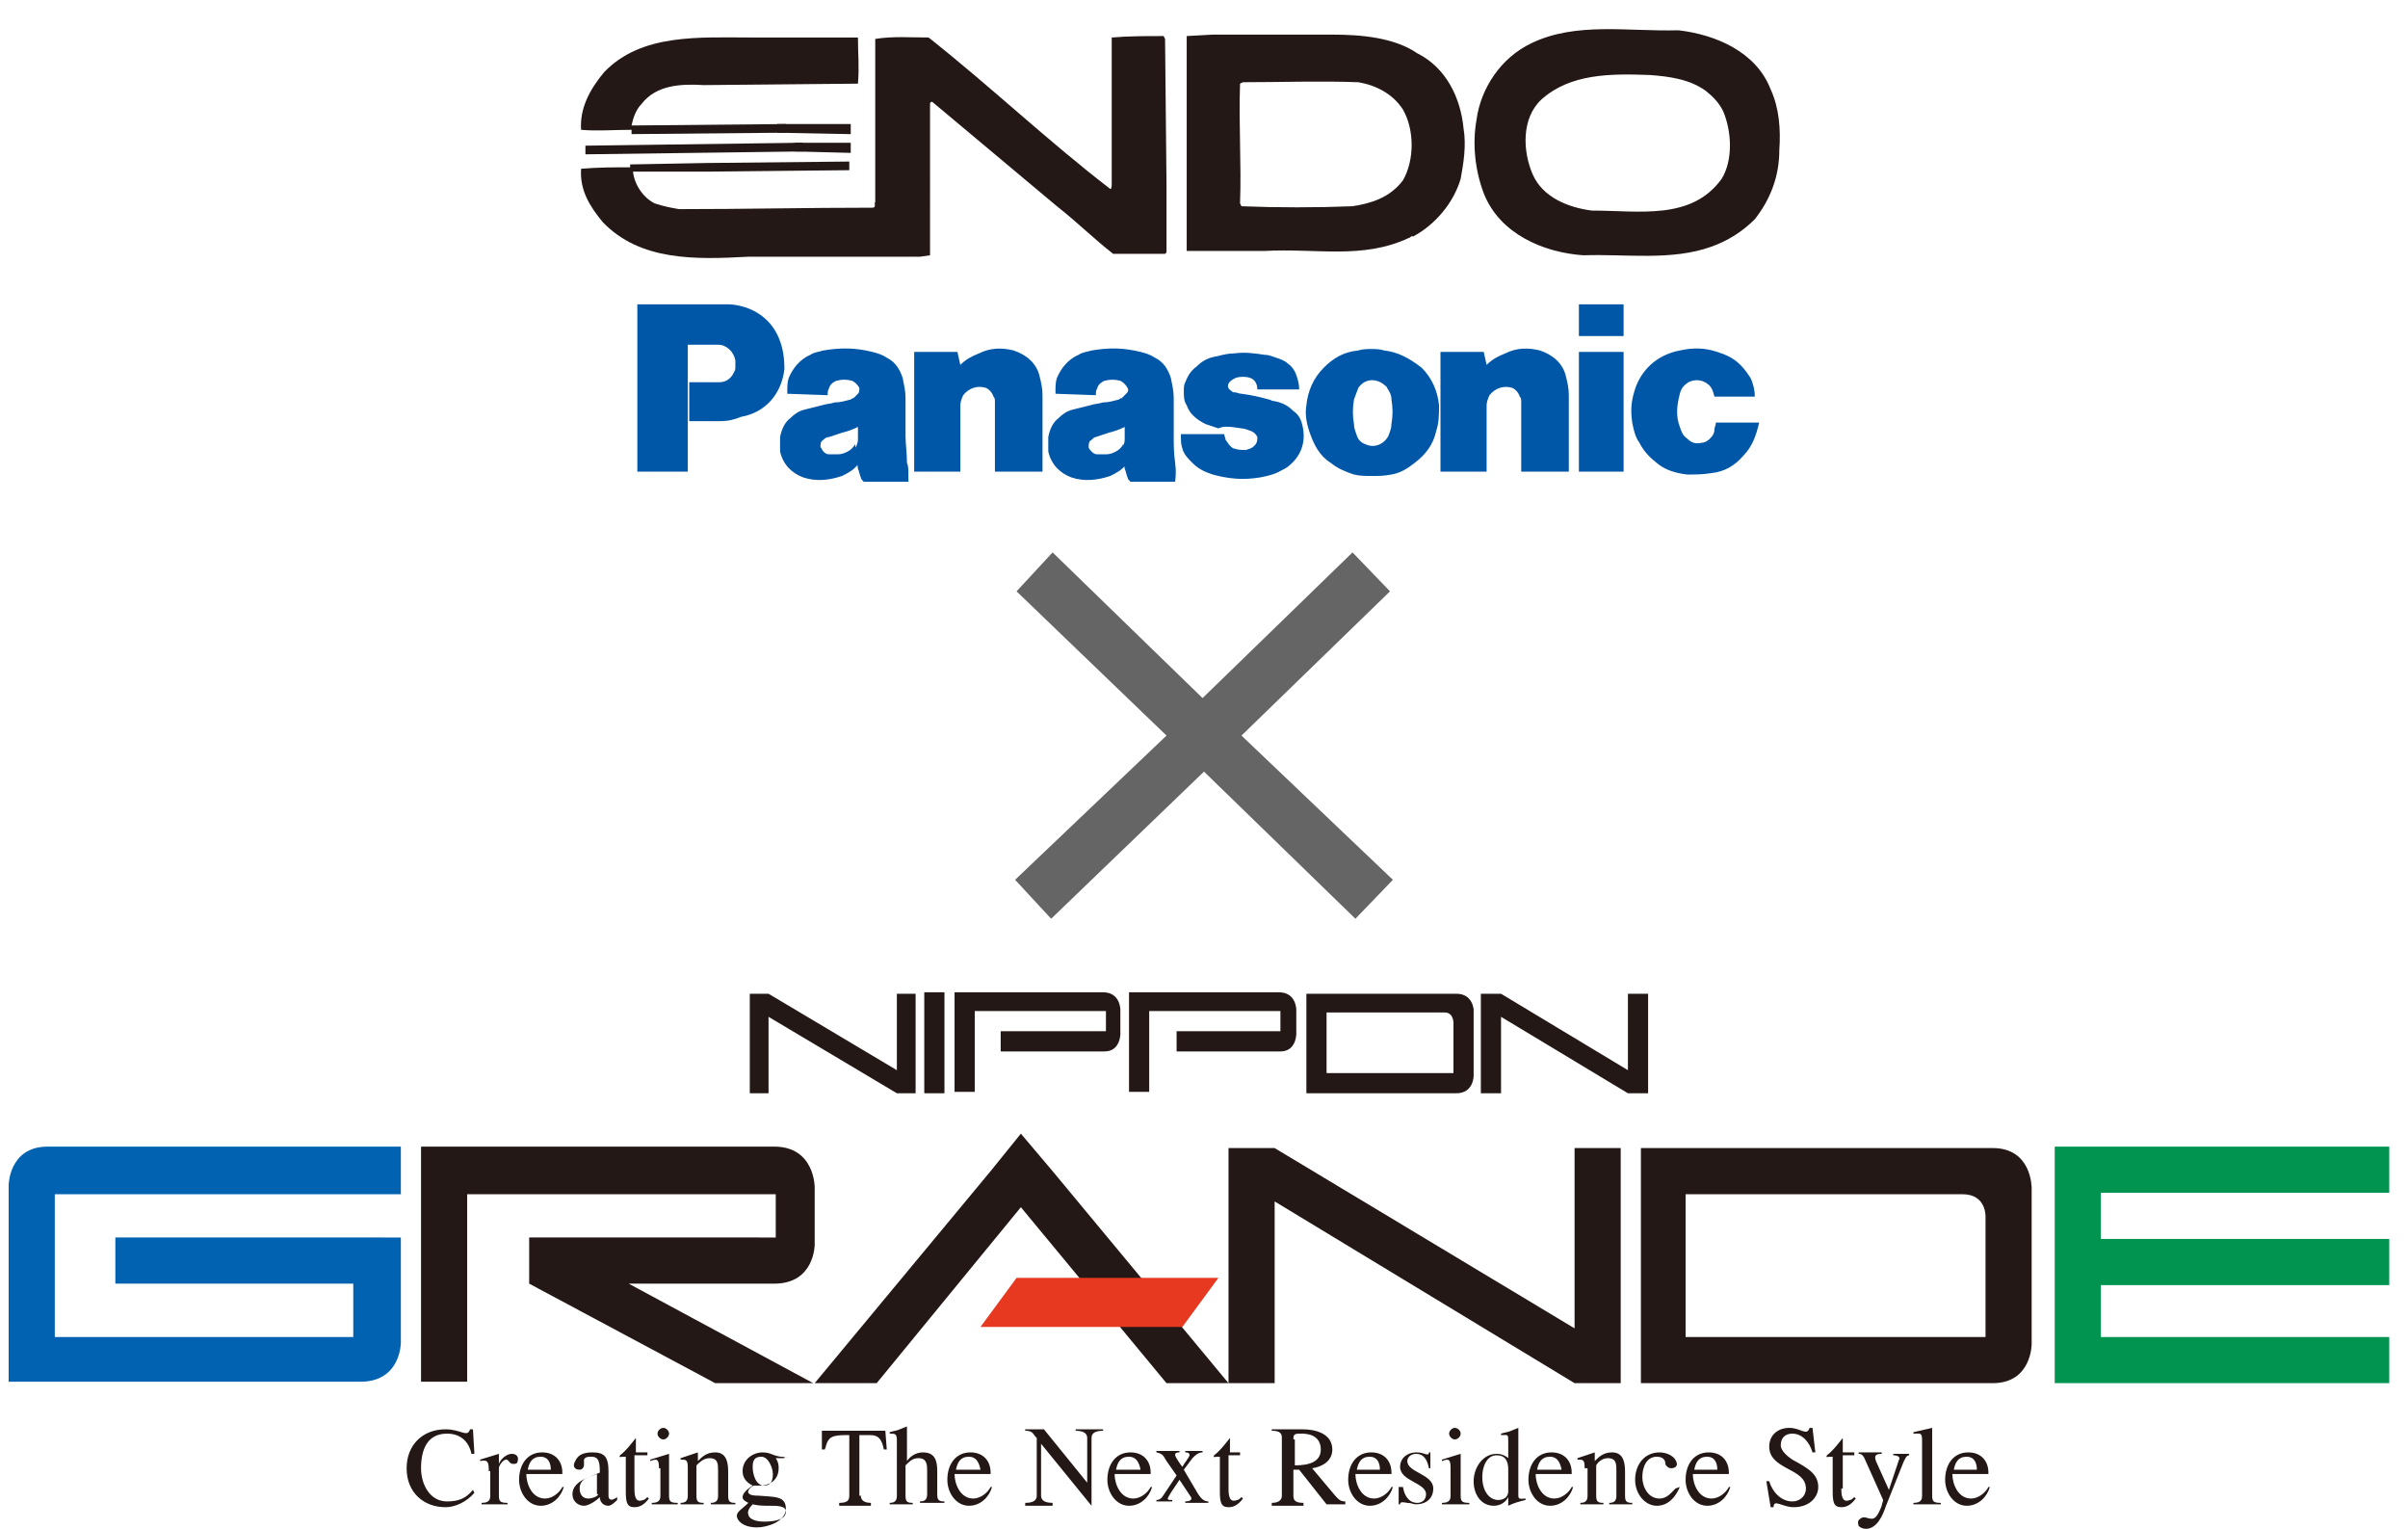 <svg version="1.1" id="レイヤー_1" xmlns="http://www.w3.org/2000/svg" x="0" y="0" viewBox="0 0 167 106" style="enable-background:new 0 0 167 106" xml:space="preserve"><style>.st0{fill:#231815}.st5{fill:#0056a7}</style><path class="st0" d="M122.8 6.2c.6 1.3.7 2.8.6 4.2 0 1.8-.6 3.4-1.7 4.8-.9.9-1.9 1.5-3 1.9-2.8 1-5.9.5-8.9.6-2.8-.2-5.8-1.5-6.9-4.3-.6-1.6-.8-3.4-.5-5.1.3-2.2 1.7-4.3 3.8-5.3 3.1-1.5 6.7-.8 10.2-.9 2.6.3 5.4 1.5 6.4 4.1zm-4.5.1c-1.1-.8-2.5-1-3.9-1.1-2.7-.1-5.5-.1-7.5 1.7-1.4 1.3-1.3 3.6-.6 5.2.7 1.6 2.5 2.3 4.1 2.5 3.3 0 6.9.7 9-2.2.8-1.3.7-3.3.1-4.7-.3-.6-.7-1-1.2-1.4zM98.3 3.7c2 1 3 3.1 3.2 5.2.2 1.2 0 2.4-.2 3.5-.5 1.7-1.8 3.2-3.3 4-.1-.1-.2.1-.3.1-3.2 1.5-6.4.7-10 .9h-5.4V2.5l1.8-.1H92.4c2 0 4.3.2 5.9 1.3zm-4.1 2c-2.7-.1-5.3 0-8 0l-.2.1c-.1 2.8.1 5.5 0 8.3l.1.2c2.5.1 5.2.1 7.7 0 1.3-.2 2.6-.6 3.5-1.8.8-1.4.8-3.5 0-4.9-.7-1.1-1.9-1.7-3.1-1.9zM53.9 9.2l5.1.1v-.7h-5.1zM55.4 9.9l-14.8.2v.6l15.1-.2v-.6z"/><path class="st0" d="m55.1 10.5 3.9.1v-.7h-3.9z"/><path class="st0" d="m80.8 2.7-.1-.2c-1.2 0-2.4 0-3.6.1v10.1c0 .2 0 .4-.1.4C72.7 9.8 68.7 6 64.4 2.6c-1.2 0-2.5-.1-3.7.1V14c-.1.1.1.4-.2.4-4.6 0-8.8.1-13.4.1-.6-.1-1.1-.2-1.7-.4-.8-.4-1.4-1.3-1.5-2.2h5.2l9.8-.1v-.6l-9.8.1-5.4.1v.2c-1.1 0-2.2 0-3.4.1-.1 1.5.6 2.6 1.5 3.7 2.6 2.7 6.4 2.6 10.1 2.4h11.9l.7-.1V7.2c0-.1.1-.2.2-.1l8.6 7.2c1.4 1.1 2.5 2.2 3.9 3.3h3.6l.1-.1v-4.7l-.1-10.1z"/><path class="st0" d="m43.7 9.3 10.8-.1v-.6l-10.7.1c.1-.5.3-1.1.7-1.5 1-1.3 2.7-1.4 4.3-1.3l10.7-.1c.1-1.2 0-2 0-3.2h-7.3c-3.7 0-7.7-.3-10.3 2.4-1 1.2-1.7 2.5-1.6 4 1.1.1 2.3 0 3.5 0v.3zM112.4 79.6h-3.2v12.5L88.4 79.6h-3.2v16.3h3.2V83.3l20.8 12.6h3.2zM56.5 86.3v-4s0-2.8-2.8-2.8H29.2v16.3h3.2v-13h21.4v3H36.7V89l12.9 6.9h6.8L43.6 89h10.1c2.8 0 2.8-2.7 2.8-2.7z"/><path style="fill:#009450" d="M165.7 82.7v-3.2h-23.2v16.4h23.2v-3.2h-20v-3.6h20v-3.2h-20v-3.2z"/><path d="M27.8 82.7v-3.2H3.3C.6 79.5.6 82.2.6 82.2v13.6H25c2.8 0 2.8-2.7 2.8-2.7v-7.3H8V89h16.5v3.7H3.8v-9.9h24z" style="fill:#0062b0"/><path class="st0" d="M138.2 79.6h-24.4v16.3h24.4c2.7 0 2.7-2.7 2.7-2.7V82.4c0-.1 0-2.8-2.7-2.8zm-.5 4.8v8.3h-20.8v-9.9h19.2c1.7 0 1.6 1.6 1.6 1.6zM85.2 95.9 73 81.2l-2.2-2.6-2.1 2.6-12.2 14.7h4.3l10-12.2 10.1 12.2z"/><path style="fill:#e73820" d="M84.5 88.6h-14L68 92h14z"/><path class="st0" d="M32.9 100.8h-.2c-.2-.9-.8-1.4-1.7-1.4-1.3 0-1.8 1-1.8 2.4 0 1.1.6 2.3 1.8 2.3.8 0 1.3-.2 1.8-.8l.1.2c-.5.6-1.3 1-2 1-1.5 0-2.7-1-2.7-2.7 0-1.6 1.1-2.7 2.7-2.7 1.1 0 1.5.6 1.7 0h.2l.1 1.7zM33.9 102c0-.7-.1-.8-.6-.7v-.1l1.3-.4v.7c.1-.3.5-.7.9-.7.3 0 .5.2.4.5 0 .2-.2.2-.3.2-.3 0-.3-.3-.5-.3s-.5.4-.5.6v1.9c0 .4.1.5.6.5v.1h-1.8v-.1c.5 0 .6-.2.6-.5V102zM36.6 101.9c.1-.5.3-.9.9-.9.5 0 .7.4.7.9h-1.6zm2.4.2c0-.8-.5-1.4-1.4-1.4-1 0-1.6.8-1.6 1.9 0 .9.6 1.8 1.5 1.8.8 0 1.4-.6 1.6-1.3H39c-.2.4-.7.8-1.2.8-.9 0-1.3-1-1.3-1.7H39zM41.5 103.6c-.1.2-.5.3-.7.3-.4 0-.6-.3-.6-.7 0-.7.7-.8 1.2-1v1.4zm.7-1.6c0-1-.3-1.3-1.1-1.3-.5 0-1 .1-1.2.6-.2.3-.1.6.3.6.2 0 .3-.2.3-.3v-.4c.1-.2.3-.2.5-.2.5 0 .6.3.6 1.1-.7.3-1.9.6-1.9 1.5 0 .5.4.8.8.8.3 0 .8-.3 1.1-.6 0 .3.2.6.6.6.2 0 .5-.3.6-.4v-.2c-.4.3-.6.2-.6-.1V102zM44 103.2c0 .6.1 1 .6.8.1 0 .2-.1.3-.2l.1.1c-.3.4-.6.6-1 .6-.5 0-.6-.3-.6-1.1V101h-.2c-.1 0-.3.1-.2-.1.4-.3.7-.7 1.1-1.2v1h.8v.2H44v2.3zM45.7 101.8c0-.6-.1-.7-.6-.5v-.1l1.3-.4v2.9c0 .4.1.5.6.5v.1h-1.8v-.1c.5 0 .6-.2.6-.5v-1.9zm-.1-2.4c0-.2.2-.4.4-.4s.4.2.4.4-.2.4-.4.4-.4-.2-.4-.4zM47.7 101.8c0-.6-.1-.6-.5-.6v-.1l1.2-.4v.6c.3-.3.6-.6 1.2-.6s.9.4.9 1.3v1.7c0 .4.1.5.5.5v.1h-1.7v-.1c.4 0 .5-.2.5-.5V102c0-.5 0-.9-.6-.9-.4 0-.7.3-.9.5v2.1c0 .4.1.5.5.5v.1h-1.6v-.1c.4 0 .5-.2.5-.5v-1.9zM52.2 104.3c.4.1.8.1 1.2.1.5 0 1.1 0 1.1.4 0 .5-.6.7-1.5.7-.8 0-1.1-.3-1.1-.5-.1-.2.1-.5.3-.7zm0-2.6c0-.4.1-.7.6-.7s.8.8.8 1.2c0 .4-.1.8-.6.8-.6 0-.8-.8-.8-1.3zm2.5-.7c-1 .1-1.1-.3-1.8-.3s-1.4.5-1.4 1.3c0 .5.3.8.7 1-.3.2-.7.5-.7.8 0 .2.2.3.4.4-.4.4-.8.6-.8.9 0 .3.4.8 1.4.8.7 0 2-.4 2-1.3s-.8-.8-1.9-.9c-.2 0-.6 0-.7-.2-.1-.2.3-.5.4-.5h.4c.7 0 1.3-.4 1.3-1.2 0-.2 0-.4-.2-.7h.6v-.1zM59.7 103.7c0 .2.1.5.7.5v.2h-2.2v-.2c.6 0 .7-.2.7-.5v-4.2c-.6 0-1.2 0-1.4.3-.2.2-.2.5-.3.7H57v-1.3h4.4l.1 1.3h-.2c-.2-1-.6-1-1.1-1h-.6v4.2zM62.2 99.9c0-.5-.1-.5-.5-.5v-.1c.3-.1.5-.1.7-.2l.5-.2v2.4c.2-.3.6-.6 1.1-.6.8 0 1 .5 1 1.3v1.6c0 .4.1.5.5.5v.1h-1.7v-.1c.4 0 .5-.2.5-.5V102c0-.4 0-.9-.6-.9-.4 0-.6.2-.9.5v2.1c0 .4.1.5.5.5v.1h-1.6v-.1c.4 0 .5-.2.5-.5v-3.8zM66.3 101.9c.1-.5.3-.9.9-.9.5 0 .7.4.8.9h-1.7zm2.4.2c0-.8-.5-1.4-1.4-1.4-1 0-1.6.8-1.6 1.9 0 .9.6 1.8 1.5 1.8.8 0 1.4-.6 1.6-1.3h-.1c-.2.4-.7.8-1.2.8-.9 0-1.3-1-1.3-1.7h2.5zM75.8 104.4h-.1l-3.5-4.3v3.6c0 .2.1.5.8.5v.2h-1.9v-.2c.6 0 .8-.2.8-.5v-4l-.1-.1c-.2-.3-.3-.4-.7-.4v-.1h1.3l3 3.7v-3.1c0-.2-.1-.5-.8-.5v-.1h1.9v.1c-.6 0-.8.2-.8.5v4.7zM77.4 101.9c.1-.5.3-.9.9-.9.5 0 .7.4.8.9h-1.7zm2.4.2c0-.8-.5-1.4-1.4-1.4-1 0-1.6.8-1.6 1.9 0 .9.6 1.8 1.5 1.8.8 0 1.4-.6 1.6-1.3h-.1c-.2.4-.7.8-1.2.8-.9 0-1.3-1-1.3-1.7h2.5zM83.1 103.6c.2.3.4.5.7.5v.1h-1.6v-.1c.3 0 .5-.1.4-.3l-.8-1.2-.6.9c-.3.5-.3.5.1.5v.1h-1.1v-.1c.3 0 .4-.2.6-.5l.8-1.2-.7-1c-.2-.3-.2-.5-.7-.6v-.1h1.6v.1c-.3 0-.3.1-.3.2s.4.7.5.8c.1-.2.5-.7.5-.8 0-.2-.2-.2-.3-.2v-.1h1.2v.1c-.3 0-.5.2-.7.4l-.6.8 1 1.7zM85.2 103.2c0 .6.1 1 .6.8.1 0 .2-.1.3-.2l.1.1c-.3.4-.6.6-1 .6-.5 0-.6-.3-.6-1.1V101h-.2c-.1 0-.3.1-.2-.1.4-.3.7-.7 1.1-1.2v1h.7v.2h-.8v2.3zM89.7 99.8c0-.4.1-.4.6-.4.7 0 1.3.3 1.3 1.1s-.7 1.1-1.8 1.1v-1.8zm-.8 3.9c0 .2-.1.5-.7.5v.2h2.2v-.2c-.6 0-.7-.2-.7-.5v-1.8h.4l1.9 2.4h1.3v-.2c-.4 0-.5-.2-.7-.4l-1.6-1.9c.7-.1 1.4-.5 1.4-1.3 0-.9-.8-1.4-2.1-1.4h-2.1v.1c.6 0 .7.2.7.5v4zM94.1 101.9c.1-.5.3-.9.9-.9.5 0 .7.4.7.9h-1.6zm2.4.2c0-.8-.5-1.4-1.4-1.4-1 0-1.6.8-1.6 1.9 0 .9.6 1.8 1.5 1.8.8 0 1.4-.6 1.6-1.3h-.1c-.2.4-.7.8-1.2.8-.9 0-1.3-1-1.3-1.7h2.5zM97.2 103.1h.1c.1.6.4 1.1 1 1.1.3 0 .6-.2.6-.6 0-.8-1.8-.9-1.8-1.9 0-.6.5-1 1.1-1 .2 0 .3 0 .6.1s.3 0 .3-.1h.1v1.1h-.1c-.1-.5-.3-1-.9-1-.3 0-.6.2-.6.5 0 .8 1.8.9 1.8 1.9 0 .7-.5 1.1-1.2 1.1-.2 0-.3-.1-.6-.1-.5-.1-.5 0-.5.1H97v-1.2zM100.6 101.8c0-.6-.1-.7-.6-.5v-.1l1.3-.4v2.9c0 .4.1.5.6.5v.1H100v-.1c.5 0 .6-.2.6-.5v-1.9zm-.1-2.4c0-.2.2-.4.4-.4s.4.2.4.4-.2.4-.4.4-.4-.2-.4-.4zM104.6 103.4c0 .3-.2.6-.7.6-.6 0-1.1-.6-1.1-1.6 0-.7.3-1.5 1-1.5.6 0 .8.4.8 1v1.5zm.7-4.4-.5.2c-.2.1-.4.1-.7.2v.1c.5 0 .5-.1.5.5v1.1c-.1-.1-.4-.3-.8-.3-1 0-1.6 1-1.6 1.9 0 .9.5 1.7 1.4 1.7.4 0 .8-.2 1-.6v.6c.4-.2.8-.3 1.2-.4v-.1c-.3 0-.5.1-.5-.2V99zM106.6 101.9c.1-.5.3-.9.9-.9.5 0 .7.4.8.9h-1.7zm2.4.2c0-.8-.5-1.4-1.4-1.4-1 0-1.6.8-1.6 1.9 0 .9.6 1.8 1.5 1.8.8 0 1.4-.6 1.6-1.3h-.1c-.2.4-.7.8-1.2.8-.9 0-1.3-1-1.3-1.7h2.5zM109.9 101.8c0-.6-.1-.6-.5-.6v-.1l1.2-.4v.6c.3-.3.6-.6 1.2-.6s.9.4.9 1.3v1.7c0 .4.1.5.5.5v.1h-1.6v-.1c.4 0 .5-.2.5-.5V102c0-.5 0-.9-.6-.9-.4 0-.7.3-.8.5v2.1c0 .4.1.5.5.5v.1h-1.6v-.1c.4 0 .5-.2.5-.5v-1.9zM116.5 103.1c-.3.7-.8 1.3-1.6 1.3s-1.5-.8-1.5-1.8.6-1.9 1.7-1.9c.4 0 1.1.2 1.2.8 0 .2-.2.3-.4.3s-.4-.2-.4-.3c0-.3-.2-.5-.6-.5-.7 0-1 .7-1 1.4s.4 1.5 1.2 1.5c.5 0 .8-.4 1.1-.7l.3-.1zM117.5 101.9c.1-.5.3-.9.9-.9.5 0 .7.4.7.9h-1.6zm2.4.2c0-.8-.5-1.4-1.4-1.4-1 0-1.6.8-1.6 1.9 0 .9.6 1.8 1.5 1.8.8 0 1.4-.6 1.6-1.3h-.1c-.2.4-.7.8-1.2.8-.9 0-1.3-1-1.3-1.7h2.5zM122.5 102.7h.2c.2.7.8 1.4 1.6 1.4.6 0 1.1-.5.9-1.2-.3-1.1-2.5-1.1-2.5-2.6 0-.8.6-1.3 1.4-1.3.8 0 1.2.6 1.4 0h.2l.2 1.7h-.2c-.2-.7-.7-1.3-1.4-1.3-.5 0-.8.3-.8.8 0 .4.5.8.8 1 1.1.6 1.8 1 1.8 1.9 0 .7-.6 1.4-1.7 1.4-.8 0-1.4-.6-1.4 0h-.2l-.3-1.8zM127.7 103.2c0 .6.1 1 .6.8.1 0 .2-.1.3-.2l.1.1c-.3.4-.6.6-1 .6-.5 0-.6-.3-.6-1.1V101h-.2c-.1 0-.3.1-.2-.1.4-.3.7-.7 1.1-1.2v1h.8v.2h-.8v2.3zM131.7 101.2c.1-.1 0-.3-.4-.3v-.1h1.1v.1c-.2 0-.3.3-.4.5l-1.2 3c-.2.6-.6 1.6-1.4 1.6-.2 0-.4-.1-.5-.2 0-.1-.1-.2 0-.4.1-.1.2-.2.4-.2.1 0 .3.1.5.1s.4-.1.7-.9c0-.1.1-.3.1-.4l-1.3-2.9c-.1-.2-.2-.3-.4-.3v-.1h1.6v.1c-.5 0-.5.2-.4.5l.9 2 .7-2.1zM133.3 99.9c0-.6-.1-.5-.6-.5v-.1c.4-.1.9-.2 1.3-.3v4.7c0 .4.1.5.6.5v.1h-1.9v-.1c.5 0 .6-.2.6-.5v-3.8zM135.5 101.9c.1-.5.3-.9.9-.9.5 0 .7.4.7.9h-1.6zm2.4.2c0-.8-.5-1.4-1.4-1.4-1 0-1.6.8-1.6 1.9 0 .9.6 1.8 1.5 1.8.8 0 1.4-.6 1.6-1.3h-.1c-.2.4-.7.8-1.2.8-.9 0-1.3-1-1.3-1.7h2.5zM63.5 68.9h-1.3v5.3l-8.9-5.3H52v6.9h1.3v-5.3l8.9 5.3h1.3zM114.3 68.9h-1.4v5.3l-8.8-5.3h-1.4v6.9h1.4v-5.3l8.8 5.3h1.4zM101 68.9H90.6v6.9H101c1.2 0 1.2-1.2 1.2-1.2V70c0 .1 0-1.1-1.2-1.1zm-.2 2v3.5H92v-4.2h8.2c.6 0 .6.7.6.7zM65.5 75.8h-1.4v-7h1.4v7zM76.7 71.5h-7.3v1.4h7.2c1.1 0 1.1-1.2 1.1-1.2V70s0-1.2-1.2-1.2H66.2v6.9h1.4v-5.6h9.1v1.4zM88.8 71.5h-7.2v1.4h7.2c1.1 0 1.1-1.2 1.1-1.2V70s0-1.2-1.2-1.2H78.3v6.9h1.4v-5.6h9.1v1.4z"/><path d="M80.9 51 70.5 41l2.5-2.7 10.4 10.1 10.4-10.1 2.6 2.7-10.3 10 10.5 10-2.6 2.7-10.5-10.2-10.6 10.2-2.5-2.7 10.5-10z" style="fill:#656565"/><path class="st5" d="M120.9 31.6c-.6.7-1.3 1.1-2.2 1.2-.6.1-1.1.1-1.7.1-.8-.1-1.5-.3-2.1-.8-.5-.4-.9-.8-1.2-1.4-.3-.4-.4-.9-.5-1.4-.1-.7-.1-1.3.1-2 .4-1.6 1.6-2.7 3.2-3 .9-.2 1.7-.2 2.6.1.6.2 1.1.4 1.6.9.3.3.5.6.7.9.2.4.3.9.3 1.3h-2.8c-.1-.4-.2-.7-.5-.9-.4-.3-.9-.3-1.3-.1-.3.2-.5.4-.6.8-.2.8-.3 1.5 0 2.3.1.3.2.6.5.8.3.3.6.4 1 .3.2 0 .4-.1.6-.3.2-.2.3-.4.3-.6 0-.2.1-.3.1-.5h3c-.2.9-.5 1.7-1.1 2.3M109.5 21.1h3.1v2.2h-3.1zM109.5 24.4h3.1v8.3h-3.1zM103.1 25.3c.4-.4.8-.6 1.3-.8.8-.4 1.6-.4 2.4-.2.9.3 1.6.9 1.8 1.8.1.4.2.8.2 1.3v5.3h-3.3v-4.8c0-.2 0-.3-.1-.4-.1-.3-.3-.5-.5-.6-.6-.2-1.2 0-1.6.5-.1.2-.2.5-.2.7v4.6h-3.2v-8.3h3l.2.9M66.6 25.3c.4-.4.8-.6 1.3-.8.8-.4 1.6-.4 2.4-.2.9.3 1.6.9 1.8 1.8.1.4.2.8.2 1.3v5.3H69v-4.8c0-.2 0-.3-.1-.4-.1-.3-.3-.5-.5-.6-.6-.2-1.2 0-1.6.5-.1.2-.2.5-.2.7v4.6h-3.2v-8.3h3l.2.9M86.1 29.7c.2 0 .4.1.7.2.2.1.3.2.4.4 0 .2 0 .4-.2.6-.2.2-.3.2-.6.3-.3 0-.5 0-.8-.1-.1 0-.2-.1-.3-.2-.1-.1-.2-.3-.3-.4 0-.1-.1-.3-.1-.4h-3v.2c0 .3 0 .5.1.8.1.4.4.7.7 1 .4.4.8.6 1.4.8 1.1.3 2.1.4 3.3.2.5-.1 1-.2 1.5-.5.2-.1.4-.2.6-.4.8-.7 1.1-1.7.8-2.8-.1-.4-.3-.7-.6-.9-.4-.4-.8-.6-1.4-.7-.1 0-.2-.1-.3-.1-.7-.2-1.2-.3-1.9-.4-.2 0-.3-.1-.5-.1-.1 0-.1 0-.2-.1-.2-.1-.3-.3-.2-.5.1-.2.3-.3.5-.4.3-.1.7-.1 1 0 .3.1.5.4.5.8h2.9c0-.4-.1-.7-.2-1-.1-.3-.3-.6-.6-.8-.2-.2-.5-.3-.8-.4-.3-.1-.5-.2-.8-.2-.7-.1-1.3-.2-2.1-.1-.4 0-.8.1-1.2.2-.6.1-1 .3-1.4.7-.4.3-.6.6-.8 1.1-.1.2-.1.4-.1.6 0 .4 0 .7.2 1 .2.6.7 1 1.3 1.3l.9.3c.4-.2.9-.1 1.6 0M49.9 29.2h-2.1v-2.7H49.9c.4 0 .7-.2.9-.5.1-.2.2-.3.2-.5V25c-.1-.6-.6-1.1-1.2-1.1h-2.1v8.8h-3.5V21.1H50.6c1.5.1 2.8.9 3.4 2.3.3.7.4 1.4.4 2.2-.2 1.7-1.3 3-3 3.3-.5.2-.9.3-1.5.3M96 24.3c-.3-.1-.6-.1-.9-.1-.3 0-.6 0-.9.1-1 .1-1.7.5-2.4 1.2s-1.1 1.6-1.2 2.6c-.1.6 0 1.2.2 1.8.3.9.7 1.7 1.5 2.2.5.4 1 .6 1.6.8.4.1.8.1 1.3.1.4 0 .8 0 1.3-.1.6-.1 1.1-.4 1.6-.8l-1.8-1.9c-.3.6-1 .9-1.6.6-.3-.1-.5-.3-.6-.6-.1-.3-.2-.5-.2-.8-.1-.6-.1-1.1 0-1.7.1-.3.2-.5.3-.8.4-.6 1.1-.7 1.7-.3.1.1.3.2.3.3.2.3.3.5.3.8.1.6.1 1.1 0 1.7 0 .3-.1.5-.2.8l1.8 1.9c.8-.6 1.3-1.3 1.5-2.2.2-.6.2-1.2.2-1.8-.1-1-.5-1.9-1.2-2.6-.9-.7-1.7-1.1-2.6-1.2M81.5 32.1c-.1-.7-.1-1.3-.1-1.9v-2.6c0-.5-.1-.9-.2-1.4-.2-.6-.5-1.1-1.1-1.4-.3-.2-.6-.3-1-.4-1.2-.3-2.2-.3-3.4-.1-.3.1-.6.1-.9.3-.7.3-1.2.9-1.5 1.6-.1.3-.1.6-.1.9v.2l2.8.1c0-.2 0-.3.1-.5.1-.3.3-.4.5-.5.4-.1.7-.1 1.1 0 .2.1.4.3.5.5.1.2 0 .3-.1.4l-.3.3c-.1 0-.2.1-.2.1-.4.1-.7.2-1.1.2-.3.1-.6.1-.9.2l-1.2.3c-.4.1-.7.3-1 .6-.4.3-.6.8-.7 1.3v1c.2.9.8 1.5 1.6 1.8.9.3 1.8.2 2.7-.1.4-.2.8-.4 1.1-.8l-.2-1.4c-.1.2-.3.4-.5.5-.2.1-.4.2-.7.2h-.6c-.2 0-.3-.1-.4-.2-.1-.1-.2-.2-.2-.3 0-.2 0-.4.2-.5.1-.1.2-.2.3-.2l.9-.3c.4-.1.7-.2 1.1-.4v.9c0 .2-.1.4-.2.6l.2 1.4c.1.2.1.4.2.6 0 .1.1.2.2.3h3.1c.1-.9 0-1.1 0-1.3M62.9 32.1c0-.7-.1-1.3-.1-1.9v-2.6c0-.5-.1-.9-.2-1.4-.2-.6-.5-1.1-1.1-1.4-.3-.2-.6-.3-1-.4-1.2-.3-2.2-.3-3.4-.1-.3.1-.6.1-.9.3-.7.3-1.2.9-1.5 1.6-.1.3-.1.6-.1.9v.2l2.8.1c0-.2 0-.3.1-.5.1-.3.3-.4.5-.5.4-.1.7-.1 1.1 0 .2.1.4.3.5.5 0 .2 0 .3-.1.4l-.3.3c-.1 0-.2.1-.2.1-.4.1-.7.2-1.1.2-.3.1-.6.1-.9.2l-1.2.3c-.4.1-.7.3-1 .6-.4.3-.6.8-.7 1.3v1c.2.9.8 1.5 1.6 1.8.9.3 1.8.2 2.7-.1.4-.2.8-.4 1.1-.8l-.2-1.4c-.1.2-.3.4-.5.5-.2.1-.4.2-.7.2h-.6c-.2 0-.3-.1-.4-.2-.1-.1-.1-.2-.2-.3 0-.2 0-.4.2-.5.1-.1.2-.2.4-.2l.9-.3c.4-.1.7-.2 1.1-.4v.9c0 .2-.1.4-.2.6l.2 1.4c.1.2.1.4.2.6 0 .1.1.2.2.3H63c0-.9 0-1.1-.1-1.3"/></svg>